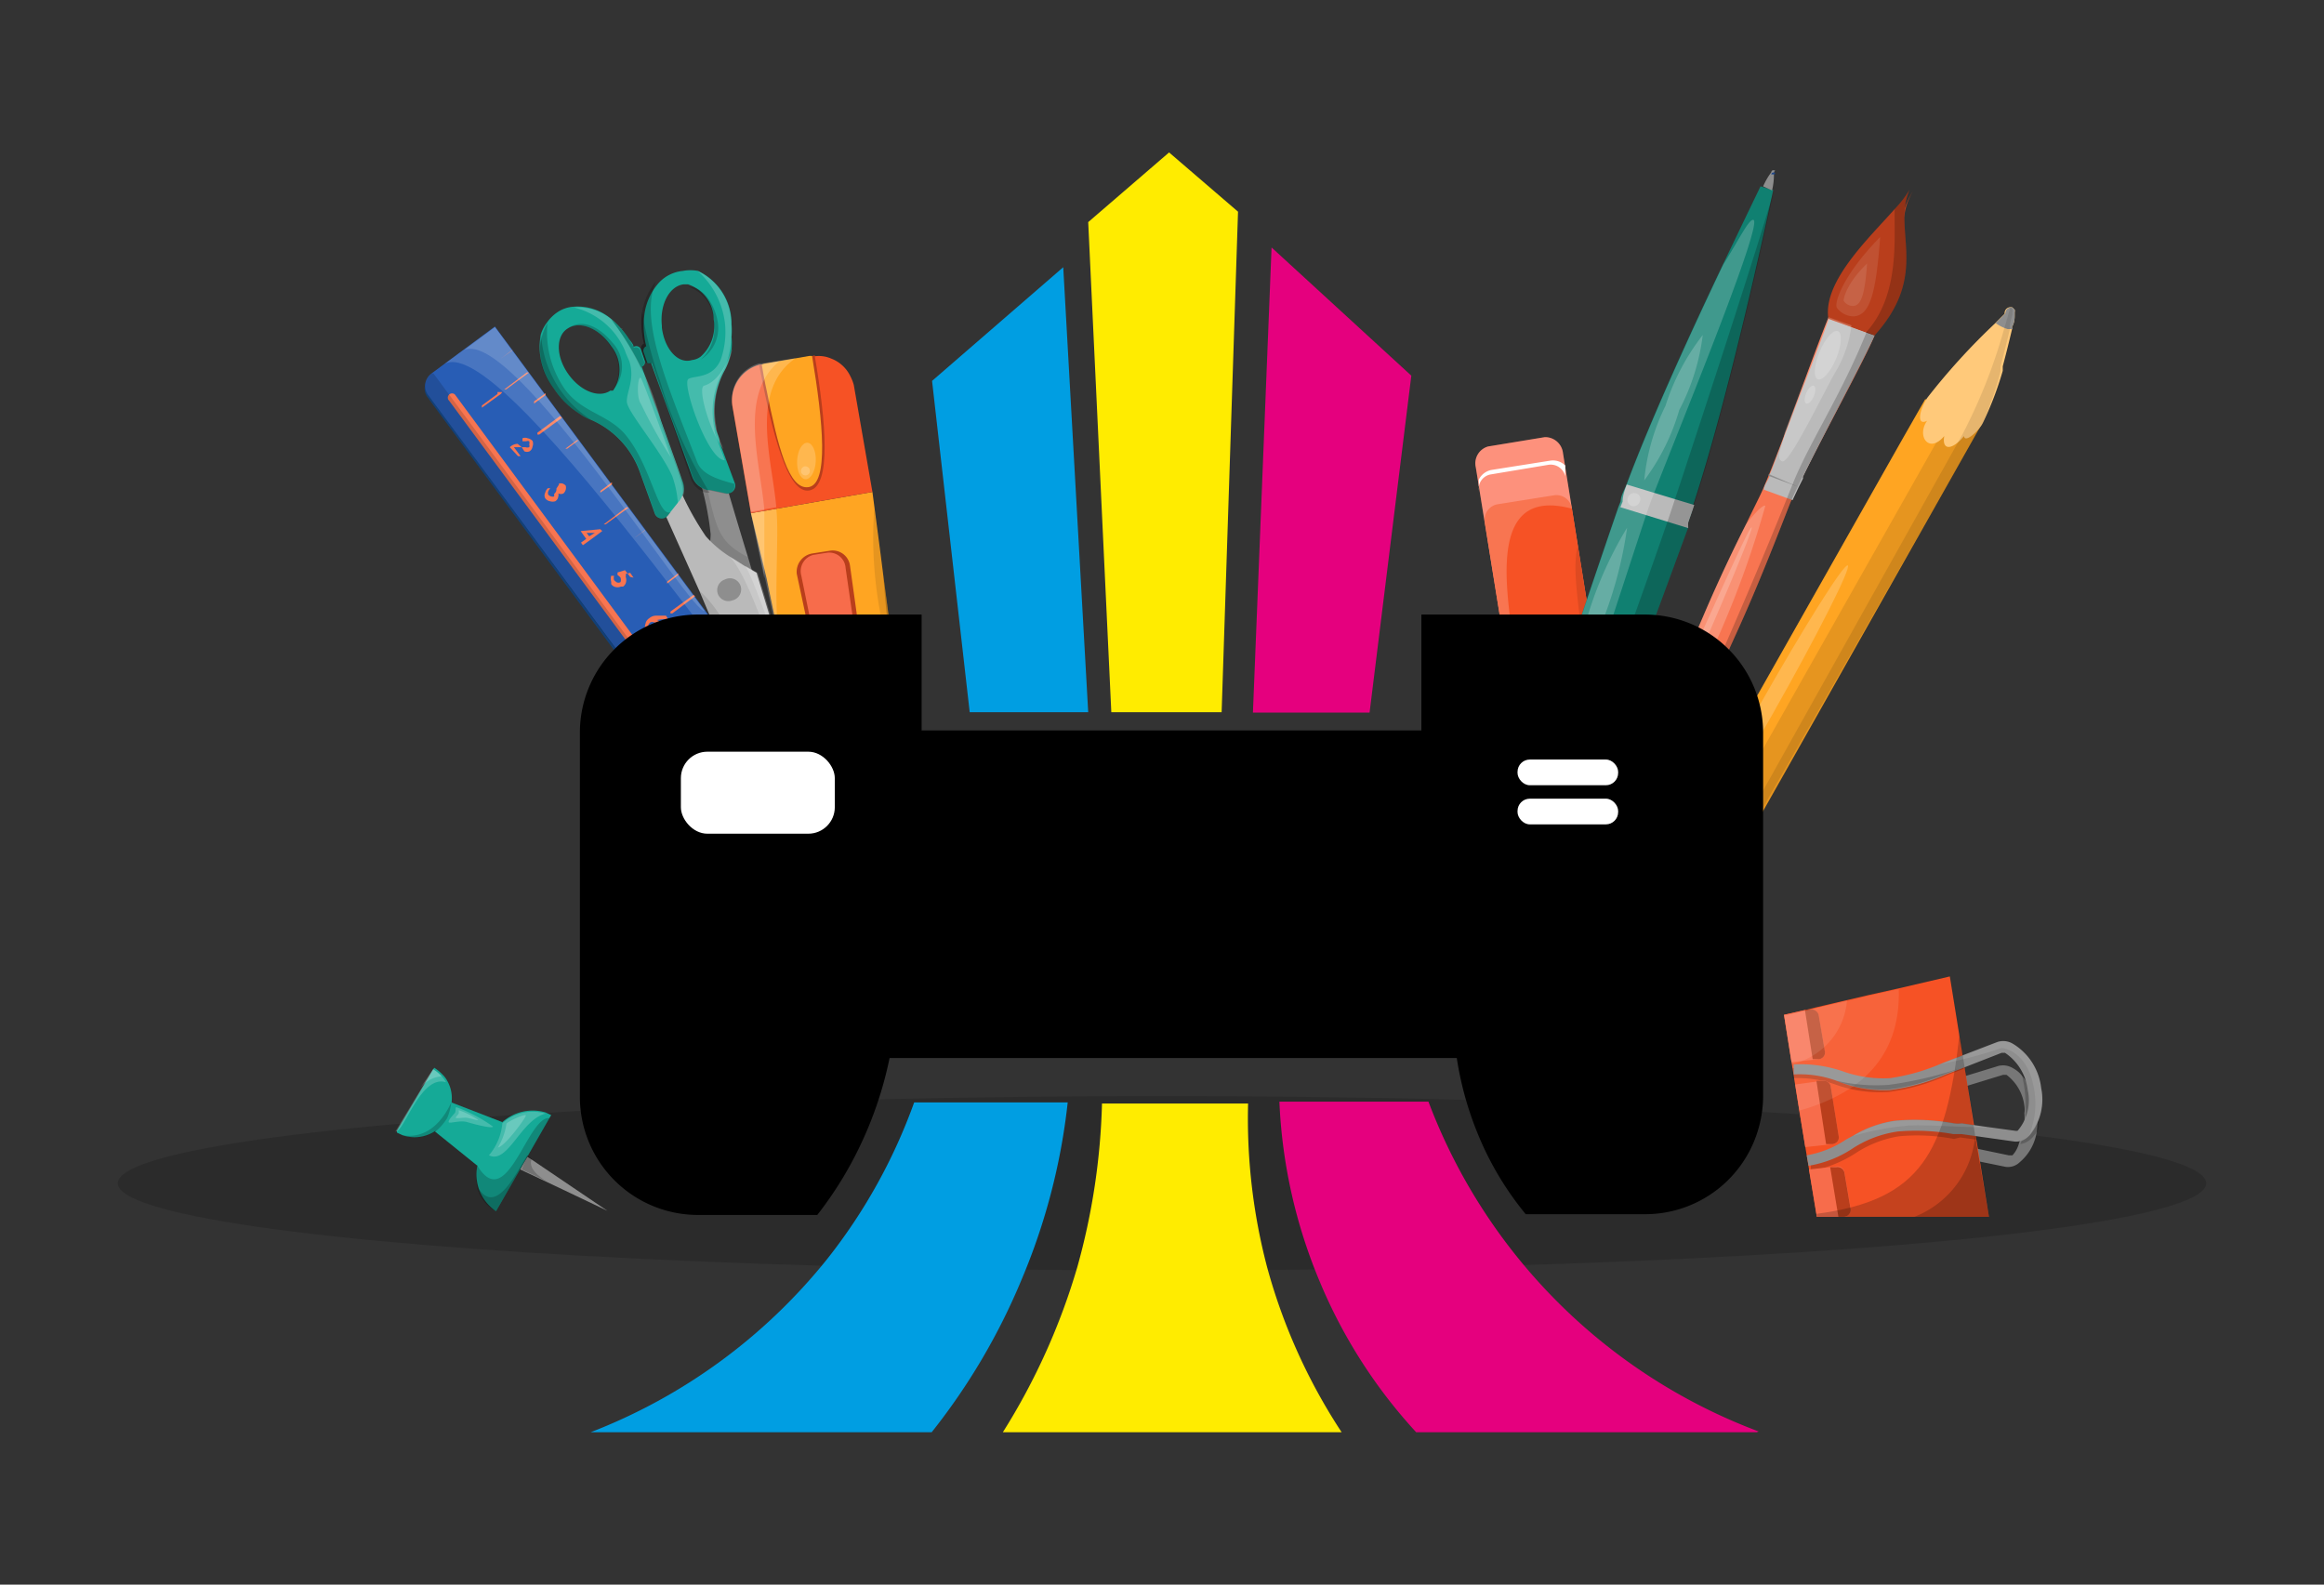 <svg xmlns="http://www.w3.org/2000/svg" xmlns:xlink="http://www.w3.org/1999/xlink" viewBox="0 0 62.36 42.52"><rect x="0" y="0" width="62.36" height="42.52" fill="#333333" stroke="none"/><defs><style>.cls-1{fill:none;}.cls-2{isolation:isolate;}.cls-3{clip-path:url(#clip-path);}.cls-4{mix-blend-mode:overlay;}.cls-5{fill:#f2f2f2;mix-blend-mode:soft-light;}.cls-6{clip-path:url(#clip-path-2);}.cls-7{clip-path:url(#clip-path-3);}.cls-8{fill:url(#linear-gradient);}.cls-9{fill:#ffa522;}.cls-10{fill:#b93e1c;}.cls-11{fill:#f76c4b;}.cls-12,.cls-17,.cls-28{opacity:0.1;}.cls-13,.cls-14,.cls-36{opacity:0.2;}.cls-14,.cls-25,.cls-27,.cls-28{fill:#fff;}.cls-15{fill:#f65225;}.cls-16{fill:#8e8e8e;}.cls-18{fill:#bababa;}.cls-19{fill:#15aa97;}.cls-20{fill:#707070;}.cls-21{fill:#124077;}.cls-22{fill:#285db5;}.cls-23{fill:#f87551;}.cls-24,.cls-25{opacity:0.15;}.cls-26{fill:#fc765b;}.cls-29{fill:#108071;}.cls-30{fill:#1e4688;}.cls-31{fill:#ffc97a;}.cls-32{fill:#f15582;}.cls-33{fill:#009ee2;}.cls-34{fill:#ffec00;}.cls-35{fill:#e5007e;}.cls-37{fill:#777;}</style><clipPath id="clip-path"><polygon id="SVGID" class="cls-1" points="-472.94 669.58 -396.37 669.58 -240.78 669.58 -20.82 669.58 -20.82 421.4 -20.82 244.34 -20.82 157.63 -472.94 669.58"/></clipPath><clipPath id="clip-path-2"><polygon id="SVGID-2" data-name="SVGID" class="cls-1" points="-75.03 -10.74 -675.85 669.58 -544.2 669.58 -20.82 76.94 -20.82 -10.74 -75.03 -10.74"/></clipPath><clipPath id="clip-path-3"><rect id="SVGID-3" data-name="SVGID" class="cls-1" x="-701.13" y="-10.74" width="680.31" height="680.31"/></clipPath><linearGradient id="linear-gradient" x1="21.55" y1="90.22" x2="-486.18" y2="562.85" gradientUnits="userSpaceOnUse"><stop offset="0" stop-color="#423f40"/><stop offset="1" stop-color="#060606"/></linearGradient></defs><title>PAPELERIA_logo</title><g class="cls-2"><g id="Capa_1" data-name="Capa 1"><g class="cls-3"><g class="cls-4"><polygon class="cls-5" points="126.45 -3.08 127.47 -1.28 -624.35 850.18 -625.38 848.37 126.45 -3.08"/><polygon class="cls-5" points="130.32 3.74 131.34 5.55 -620.49 857 -621.51 855.2 130.32 3.74"/><polygon class="cls-5" points="134.18 10.57 135.2 12.37 -616.62 863.83 -617.64 862.03 134.18 10.57"/><polygon class="cls-5" points="138.04 17.4 139.07 19.2 -612.76 870.66 -613.78 868.86 138.04 17.4"/><polygon class="cls-5" points="141.91 24.23 142.93 26.03 -608.89 877.49 -609.91 875.68 141.91 24.23"/><polygon class="cls-5" points="145.78 31.05 146.8 32.86 -605.03 884.31 -606.05 882.51 145.78 31.05"/><polygon class="cls-5" points="149.64 37.88 150.66 39.68 -601.16 891.14 -602.19 889.34 149.64 37.88"/></g></g><g class="cls-6"><g class="cls-4"><polygon class="cls-5" points="2.07 -213.81 3.09 -212.01 -748.74 639.45 -749.75 637.64 2.07 -213.81"/><polygon class="cls-5" points="5.93 -206.98 6.96 -205.18 -744.87 646.28 -745.89 644.47 5.93 -206.98"/><polygon class="cls-5" points="9.8 -200.16 10.82 -198.35 -741 653.1 -742.03 651.3 9.8 -200.16"/><polygon class="cls-5" points="13.66 -193.33 14.69 -191.53 -737.14 659.93 -738.16 658.13 13.66 -193.33"/><polygon class="cls-5" points="17.53 -186.5 18.55 -184.7 -733.27 666.76 -734.3 664.96 17.53 -186.5"/><polygon class="cls-5" points="21.39 -179.68 22.41 -177.87 -729.41 673.59 -730.43 671.78 21.39 -179.68"/><polygon class="cls-5" points="25.26 -172.85 26.28 -171.04 -725.55 680.41 -726.57 678.61 25.26 -172.85"/><polygon class="cls-5" points="29.12 -166.02 30.14 -164.22 -721.68 687.24 -722.7 685.44 29.12 -166.02"/><polygon class="cls-5" points="32.99 -159.19 34.01 -157.39 -717.82 694.07 -718.84 692.26 32.99 -159.19"/><polygon class="cls-5" points="36.85 -152.37 37.87 -150.56 -713.95 700.89 -714.97 699.09 36.85 -152.37"/><polygon class="cls-5" points="40.72 -145.54 41.74 -143.74 -710.09 707.72 -711.11 705.92 40.72 -145.54"/><polygon class="cls-5" points="44.58 -138.71 45.6 -136.91 -706.22 714.55 -707.24 712.75 44.58 -138.71"/><polygon class="cls-5" points="48.45 -131.88 49.47 -130.08 -702.36 721.38 -703.38 719.57 48.45 -131.88"/><polygon class="cls-5" points="52.31 -125.06 53.33 -123.25 -698.49 728.2 -699.51 726.4 52.31 -125.06"/><polygon class="cls-5" points="56.18 -118.23 57.2 -116.43 -694.63 735.03 -695.65 733.23 56.18 -118.23"/><polygon class="cls-5" points="60.04 -111.4 61.06 -109.6 -690.76 741.86 -691.78 740.05 60.04 -111.4"/><polygon class="cls-5" points="63.91 -104.58 64.93 -102.77 -686.9 748.68 -687.92 746.88 63.91 -104.58"/><polygon class="cls-5" points="67.77 -97.75 68.79 -95.94 -683.03 755.51 -684.05 753.71 67.77 -97.75"/><polygon class="cls-5" points="71.64 -90.92 72.66 -89.12 -679.17 762.34 -680.19 760.54 71.64 -90.92"/><polygon class="cls-5" points="75.5 -84.09 76.52 -82.29 -675.3 769.17 -676.32 767.36 75.5 -84.09"/><polygon class="cls-5" points="79.37 -77.27 80.39 -75.46 -671.44 775.99 -672.46 774.19 79.37 -77.27"/><polygon class="cls-5" points="83.23 -70.44 84.25 -68.64 -667.57 782.82 -668.59 781.02 83.23 -70.44"/><polygon class="cls-5" points="87.1 -63.61 88.12 -61.81 -663.71 789.65 -664.73 787.85 87.1 -63.61"/><polygon class="cls-5" points="90.96 -56.78 91.98 -54.98 -659.84 796.48 -660.87 794.67 90.96 -56.78"/><polygon class="cls-5" points="94.83 -49.96 95.85 -48.15 -655.98 803.3 -657 801.5 94.83 -49.96"/><polygon class="cls-5" points="98.69 -43.13 99.71 -41.33 -652.12 810.13 -653.14 808.33 98.69 -43.13"/><polygon class="cls-5" points="102.56 -36.3 103.58 -34.5 -648.25 816.96 -649.27 815.15 102.56 -36.3"/><polygon class="cls-5" points="106.42 -29.48 107.44 -27.67 -644.38 823.78 -645.41 821.98 106.42 -29.48"/><polygon class="cls-5" points="110.28 -22.65 111.31 -20.84 -640.52 830.61 -641.54 828.81 110.28 -22.65"/><polygon class="cls-5" points="114.15 -15.82 115.17 -14.02 -636.65 837.44 -637.68 835.63 114.15 -15.82"/><polygon class="cls-5" points="118.01 -8.99 119.03 -7.19 -632.79 844.27 -633.81 842.46 118.01 -8.99"/><polygon class="cls-5" points="121.88 -2.17 122.9 -0.36 -628.93 851.09 -629.95 849.29 121.88 -2.17"/><polygon class="cls-5" points="125.74 4.66 126.76 6.46 -625.06 857.92 -626.08 856.12 125.74 4.66"/><polygon class="cls-5" points="129.61 11.49 130.63 13.29 -621.2 864.75 -622.22 862.94 129.61 11.49"/><polygon class="cls-5" points="133.47 18.32 134.49 20.12 -617.33 871.57 -618.35 869.77 133.47 18.32"/><polygon class="cls-5" points="137.34 25.14 138.36 26.95 -613.47 878.4 -614.49 876.6 137.34 25.14"/><polygon class="cls-5" points="141.2 31.97 142.22 33.77 -609.6 885.23 -610.62 883.43 141.2 31.97"/><polygon class="cls-5" points="145.07 38.8 146.09 40.6 -605.74 892.06 -606.76 890.25 145.07 38.8"/></g></g><g class="cls-7"><polygon class="cls-8" points="-670.4 814 -671.4 812.23 105.38 -67.48 106.38 -65.72 -670.4 814"/></g><path class="cls-9" d="M20.15,13.77l3.26-.57.22,1.68.07.55.71,5.38a.49.49,0,0,1-.4.54l-1.69.29a.47.47,0,0,1-.4-.11.46.46,0,0,1-.15-.26l0-.17-.93-4.29-.27-1.29Z"/><path class="cls-10" d="M21.38,15.4l1,4.68a.49.49,0,0,0,.56.38l.13,0a.48.48,0,0,0,.4-.54l-.66-4.73a.47.47,0,0,0-.56-.41l-.45.07A.5.5,0,0,0,21.38,15.4Z"/><path class="cls-11" d="M21.5,15.44,22.43,20a.45.45,0,0,0,.49.38l.11,0a.45.45,0,0,0,.33-.52l-.67-4.62a.44.44,0,0,0-.49-.41l-.38.06A.45.45,0,0,0,21.5,15.44Z"/><g class="cls-12"><path d="M23.46,13.63l.95,7.18a.49.49,0,0,1-.4.54l-1.69.29a.47.47,0,0,1-.55-.37l0-.17a3,3,0,0,0,1.17-.24,1.62,1.62,0,0,0,.77-.64c.26-.49,0-3.1-.1-3.83A10.9,10.9,0,0,1,23.46,13.63Z"/></g><path class="cls-13" d="M23.7,15.43l.71,5.38a.49.49,0,0,1-.4.54l-1.69.29a.47.47,0,0,1-.4-.11c1.22-.17,1.87-.26,2.11-.7S23.8,16.9,23.7,15.43Z"/><path class="cls-14" d="M20.15,13.77l.68-.12c.09.75-.09,2.39.08,3.63Z"/><path class="cls-14" d="M20.15,13.77l.36-.07c0,.58,0,.92,0,1.82h0Z"/><path class="cls-15" d="M22.91,10.33l.5,2.87-3.26.57-.5-2.88a1,1,0,0,1,.72-1.1l.07,0,1.34-.23h.08a.83.83,0,0,1,.44.06.94.94,0,0,1,.52.48A1.14,1.14,0,0,1,22.91,10.33Z"/><path class="cls-10" d="M21.86,9.53c.31,1.83.45,3.52-.14,3.63s-1-1.54-1.35-3.37l.07,0,1.34-.23Z"/><path class="cls-9" d="M20.5,9.76l1.22-.21h.07c.3,1.79.45,3.43-.09,3.52s-.83-1.11-1.13-2.6c-.05-.22-.09-.45-.13-.69Z"/><ellipse class="cls-14" cx="21.64" cy="12.37" rx="0.49" ry="0.25" transform="translate(8.15 33.33) rotate(-86.99)"/><path class="cls-14" d="M21.35,9.61c-1.26.86-.62,2.76-.52,4l-.68.12-.5-2.88a1,1,0,0,1,.72-1.1l.07,0Z"/><path class="cls-14" d="M20.92,9.69c-1.12.89-.51,2.75-.41,4l-.36.07-.5-2.88a1,1,0,0,1,.72-1.1l.07,0Z"/><path class="cls-14" d="M21.65,12.75a.12.12,0,0,0-.08-.23.13.13,0,0,0-.07.16A.12.12,0,0,0,21.65,12.75Z"/><path class="cls-16" d="M19,14.87a2.76,2.76,0,0,0,.07-.53,7.85,7.85,0,0,0-.29-1.45l.14,0,.58.16s.24.82.57,1.9c.06.2.12.41.19.63A5.39,5.39,0,0,1,19,14.87Z"/><path class="cls-17" d="M19,14.87a2.76,2.76,0,0,0,.07-.53,7.85,7.85,0,0,0-.29-1.45l.14,0c.31,1.25.31,1.63,1.15,2.06.06.2.12.41.19.63A5.39,5.39,0,0,1,19,14.87Z"/><path class="cls-16" d="M19.31,17.25c.6,1.61,1.63,4.35,1.83,4.86a.82.82,0,0,0,.4.45C21.31,22,20.25,19.46,19.31,17.25Z"/><path class="cls-18" d="M17.81,13.72l.42-.62a7.76,7.76,0,0,0,.71,1.29,3,3,0,0,0,.75.61l.28.18.33.19.82,2.7.76,2.49c.14.47.25.83.29,1a.81.81,0,0,1,0,.6,1,1,0,0,1-.11.17,1.36,1.36,0,0,1-.43.35s-1.76-4.21-2.88-6.86Z"/><path class="cls-16" d="M19.26,15.93a.3.3,0,0,1,.19-.38.3.3,0,1,1,.2.56A.3.3,0,0,1,19.26,15.93Z"/><path class="cls-19" d="M14.86,10.42a2.23,2.23,0,0,0,.69.68h0a1.41,1.41,0,0,0,.32.17h0a2.41,2.41,0,0,1,1.3,1.4l.4,1.11a.2.2,0,0,0,.35.05l.07-.09.19-.24.06-.07a.83.83,0,0,0,.07-.13.5.5,0,0,0,0-.4L17.22,9.84h0a.13.13,0,0,0,.08-.16l-.1-.29A.13.13,0,0,0,17,9.31l0,0c0-.08-.09-.16-.14-.24a2.38,2.38,0,0,0-.47-.52,1.38,1.38,0,0,0-1-.32.87.87,0,0,0-.45.16,1.07,1.07,0,0,0-.26.26,1,1,0,0,0-.17.33A1.82,1.82,0,0,0,14.86,10.42Zm.38-1.61c.33-.21.84,0,1.16.48a1,1,0,0,1,.05,1.19h0a.18.18,0,0,1-.07,0c-.32.22-.83,0-1.15-.47S14.92,9,15.24,8.81Z"/><path class="cls-19" d="M17.47,9.74h0l1.11,3.07a.57.57,0,0,0,.4.34l.09,0,.42.09a.21.21,0,0,0,.23-.27l-.41-1.1c0-.12-.07-.24-.1-.36h0v0a2.3,2.3,0,0,1,.2-1.51,1.75,1.75,0,0,0,.15-.34h0a2.29,2.29,0,0,0,.07-.28,1.87,1.87,0,0,0,0-.34,2,2,0,0,0,0-.34,1.57,1.57,0,0,0-.9-1.43h0a1.08,1.08,0,0,0-.41,0,1,1,0,0,0-.66.34,1.59,1.59,0,0,0-.37.84,2.16,2.16,0,0,0,0,.57,1.86,1.86,0,0,0,.05.27h0a.13.13,0,0,0-.07.16l.1.29A.12.12,0,0,0,17.47,9.74Zm.29-1c-.06-.57.2-1.06.58-1.11h.12a1,1,0,0,1,.69.94,1.09,1.09,0,0,1-.35,1,.46.46,0,0,1-.23.09C18.19,9.78,17.83,9.36,17.76,8.79Z"/><path class="cls-17" d="M18.71,15.81c1,.73,2.37,4.26,3.31,6.51a1.36,1.36,0,0,1-.43.35S19.83,18.46,18.71,15.81Z"/><path class="cls-14" d="M19.58,14.93h0c.32.22.72.44.72.44s1,3.4,1.58,5.19C21,18.61,20.31,15.74,19.58,14.93Z"/><path class="cls-20" d="M19.38,15.69h0l.34.25s0,0,0,0h0l-.34-.25a0,0,0,0,1,0,0Z"/><path class="cls-14" d="M20,15.18l.33.19.82,2.7h0C20.92,17.66,20.36,15.84,20,15.18Z"/><path class="cls-13" d="M17.31,9.67l-.1-.29a.13.13,0,0,1,.07-.16h0a1.86,1.86,0,0,1-.05-.27,1.76,1.76,0,0,1,.38-1.41c-.46,1,.23,2.62,1.09,4.84.1.27.36.44,1,.6v0a.21.21,0,0,1-.23.27L19,13.15a.57.57,0,0,1-.4-.34L17.49,9.74h0A.12.12,0,0,1,17.31,9.67Z"/><path class="cls-13" d="M17.31,9.67l-.1-.29a.13.13,0,0,1,.07-.16h0a1.86,1.86,0,0,1-.05-.27,2.16,2.16,0,0,1,0-.57,11.34,11.34,0,0,0,.48,1.84,13.09,13.09,0,0,0,1.33,3l-.09,0a.57.57,0,0,1-.4-.34L17.49,9.74h0A.12.12,0,0,1,17.31,9.67Z"/><path class="cls-13" d="M19.15,8.63a1,1,0,0,0-.69-.94c.48,0,.74.61.79.9a1,1,0,0,1-.45,1.06A1.09,1.09,0,0,0,19.15,8.63Z"/><path class="cls-13" d="M14.69,8.67a2.65,2.65,0,0,0,.38,1.64c.44.75,1.21.77,1.7,1.34.71.84.88,2.25,1.23,2.09l-.07.09a.2.2,0,0,1-.35-.05l-.4-1.11a2.41,2.41,0,0,0-1.3-1.4,1.73,1.73,0,0,1-.33-.17h0a2.23,2.23,0,0,1-.69-.68A1.52,1.52,0,0,1,14.69,8.67Z"/><path class="cls-13" d="M14.52,9a2.93,2.93,0,0,0,1.35,2.27,1.41,1.41,0,0,1-.32-.17h0a2.23,2.23,0,0,1-.69-.68A1.82,1.82,0,0,1,14.52,9Z"/><path class="cls-13" d="M15.24,8.81c.41-.29.88,0,1.19.38a.93.93,0,0,1,0,1.29,1,1,0,0,0-.05-1.19C16.08,8.81,15.57,8.6,15.24,8.81Z"/><path class="cls-13" d="M16.4,8.57a2.38,2.38,0,0,1,.47.52c.05.08.1.16.14.24l0,0a.13.13,0,0,1,.17.07l.1.29a.13.13,0,0,1-.08.16h0l1.11,3.06a.5.5,0,0,1,0,.4c.07-.26-.16-.75-.6-2A7.65,7.65,0,0,0,16.4,8.57Z"/><path class="cls-14" d="M18,12.27s-.72-2-.8-2.12-.14.51,0,.69A13.63,13.63,0,0,0,18,12.27Z"/><path class="cls-14" d="M18.47,10.17c.15-.1.65,0,.87-.52a2.25,2.25,0,0,0,.11-1,2.23,2.23,0,0,0-.73-1.38h0a1.57,1.57,0,0,1,.9,1.43,2,2,0,0,1,0,.34,2.06,2.06,0,0,1-.1.62h0a1.75,1.75,0,0,1-.15.34,2.3,2.3,0,0,0-.2,1.51v0h0c0,.12.06.24.1.36l.18.48C19,12.36,18.29,10.31,18.47,10.17Z"/><path class="cls-14" d="M18.89,10.35c.28-.08.55-.38.76-1a2.29,2.29,0,0,1-.07.28h0a1.75,1.75,0,0,1-.15.34,2.3,2.3,0,0,0-.2,1.51v0h0c0,.12.06.24.1.36l.08.21C19.05,11.6,18.71,10.41,18.89,10.35Z"/><path class="cls-14" d="M16.77,9l0,.05Z"/><path class="cls-14" d="M16.77,9.41a1.12,1.12,0,0,0,.05.13l.07.16c.15.49-.08.81-.07,1.08s.93,1.33,1.22,2a2.71,2.71,0,0,1,.15.72l.06-.07a.61.61,0,0,0,.09-.18s0,0,0,.05c.07-.26-.16-.75-.6-2A7.65,7.65,0,0,0,16.4,8.57l.13.11a1.43,1.43,0,0,0-1.13-.43A2,2,0,0,1,16.77,9.41Z"/><path class="cls-14" d="M16.82,9l.05.07Z"/><path class="cls-14" d="M18.35,13l0,0Z"/><path class="cls-14" d="M18.36,13a.06.06,0,0,1,0,0A.06.06,0,0,0,18.36,13Z"/><path class="cls-14" d="M18.36,13v0Z"/><path class="cls-14" d="M16.53,8.68l.11.12Z"/><path class="cls-14" d="M18.36,13.15v0Z"/><path class="cls-14" d="M18.35,13.2v0A.06.06,0,0,1,18.35,13.2Z"/><path class="cls-14" d="M18.34,13.25v0Z"/><path class="cls-14" d="M18.36,13.06v0Z"/><path class="cls-14" d="M16.71,8.87l.05.06Z"/><path class="cls-14" d="M16.65,8.81s0,0,.05,0S16.67,8.83,16.65,8.81Z"/><path class="cls-21" d="M23.07,22.11l-1.7,1.26a.41.41,0,0,1-.58-.08L11.48,10.67a.4.4,0,0,1,.08-.57l1.71-1.26L23.08,22Z"/><path class="cls-22" d="M23.08,22l-1.7,1.26a.42.42,0,0,1-.58-.09L11.49,10.6a.41.41,0,0,1,.09-.58l1.7-1.26Z"/><path class="cls-23" d="M14.19,10l-.61.45s0,0-.05,0a0,0,0,0,1,0,0l.61-.46Z"/><path class="cls-23" d="M13.75,9.4l-.31.22s0,0,0,0a0,0,0,0,1,0,0l.31-.23Z"/><path class="cls-23" d="M15.08,11.21l-.61.45s0,0-.05,0a0,0,0,0,1,0-.05l.61-.45Z"/><path class="cls-23" d="M14.64,10.6l-.31.23a0,0,0,1,1,0-.06l.31-.22Z"/><path class="cls-23" d="M16,12.41l-.61.45s0,0,0,0,0,0,0,0l.61-.45Z"/><path class="cls-23" d="M15.53,11.81l-.31.23s0,0-.05,0a0,0,0,0,1,0,0l.31-.23Z"/><path class="cls-23" d="M16.87,13.62l-.62.45s0,0-.05,0,0,0,0,0l.61-.46Z"/><path class="cls-23" d="M16.42,13l-.31.22h0a0,0,0,0,1,0-.05l.31-.23Z"/><path class="cls-23" d="M17.76,14.83l-.62.45a0,0,0,0,1,0,0s0,0,0,0l.62-.45Z"/><path class="cls-23" d="M17.31,14.22l-.31.23a0,0,0,0,1,0,0,0,0,0,0,1,0,0l.31-.22Z"/><path class="cls-23" d="M18.65,16l-.61.46a0,0,0,0,1-.05,0,0,0,0,0,1,0-.05l.62-.45Z"/><path class="cls-23" d="M18.2,15.43l-.3.23a0,0,0,0,1,0,0s0,0,0-.05l.3-.23Z"/><path class="cls-23" d="M19.54,17.24l-.61.45h-.05s0,0,0-.05l.61-.45Z"/><path class="cls-23" d="M19.09,16.64l-.3.22a0,0,0,0,1-.05,0s0,0,0-.05l.3-.23Z"/><path class="cls-23" d="M20.43,18.45l-.61.45s0,0-.05,0,0,0,0-.05l.61-.45Z"/><path class="cls-23" d="M20,17.84l-.3.23s0,0-.05,0,0,0,0,0l.3-.22Z"/><path class="cls-23" d="M21.32,19.65l-.61.46a0,0,0,0,1-.05,0s0,0,0-.05l.61-.45Z"/><path class="cls-23" d="M20.88,19.05l-.31.23s0,0-.05,0,0,0,0-.05l.31-.22Z"/><path class="cls-23" d="M22.21,20.86l-.61.45a0,0,0,0,1-.05,0s0,0,0,0l.61-.45Z"/><path class="cls-23" d="M21.77,20.26l-.31.22s0,0-.05,0,0,0,0-.05l.31-.23Z"/><path class="cls-23" d="M22.66,21.46l-.31.23s0,0-.05,0,0,0,0,0l.31-.23Z"/><path class="cls-23" d="M13.44,10.57l-.51.37,0-.06.42-.31,0-.05h.13Z"/><path class="cls-23" d="M13.89,11.91,14,12l.1,0a.17.17,0,0,0,.1,0,.08.08,0,0,0,0-.07.15.15,0,0,0,0-.09.1.1,0,0,0-.08,0l-.1,0,0-.08a.18.18,0,0,1,.14,0,.24.24,0,0,1,.13.07.21.21,0,0,1,0,.15.18.18,0,0,1-.08.13.18.18,0,0,1-.14,0L14,12l-.12,0s-.07,0-.09,0l.18.24-.07,0L13.68,12A.3.3,0,0,1,13.89,11.91Z"/><path class="cls-23" d="M14.93,13.11l0,0L15,13l0,.05h.05s0,0,0,0a.05.05,0,0,0,0,0,0,0,0,0,0,0,0l0,0H15l0-.08h.08a.21.21,0,0,1,.1.06.2.2,0,0,1,0,.11.21.21,0,0,1-.06.1.16.16,0,0,1-.14,0,.11.11,0,0,1,0,.08.17.17,0,0,1-.08.13.23.23,0,0,1-.14,0,.2.2,0,0,1-.13-.08.16.16,0,0,1,0-.15.25.25,0,0,1,.07-.12l.07,0a.24.24,0,0,0-.06.09.12.12,0,0,0,0,.08.14.14,0,0,0,.08.05.11.11,0,0,0,.08,0s0,0,0-.07A.15.15,0,0,0,14.93,13.11Z"/><path class="cls-23" d="M16.11,14.2l.05.05-.31.23,0,0-.07.05,0,0-.14.1-.05-.07.14-.1-.15-.21Zm-.15.1-.22,0,.07.09Z"/><path class="cls-23" d="M16.79,15.4l0,0a.2.2,0,0,1,0,.08.25.25,0,0,1,0,.17.22.22,0,0,1-.07.09l-.06,0a.23.23,0,0,1-.18,0,.18.18,0,0,1-.08-.07s0,0,0-.06a.3.3,0,0,1,0-.16h.08a.17.17,0,0,0,0,.12l0,0s0,0,.06.05a.11.11,0,0,0,.11,0l0,0a.1.1,0,0,0,0,0,.17.17,0,0,0,0-.12.09.09,0,0,0,0,0,.3.3,0,0,0-.08-.07v-.07l.2-.06h0l.14.18L17,15.5l-.09-.13Z"/><path class="cls-23" d="M17.62,16.64s.06,0,.1.07a.17.17,0,0,1,0,.14.19.19,0,0,1-.09.14.19.19,0,0,1-.16,0,.19.19,0,0,1-.15-.08.25.25,0,0,1,0-.17.22.22,0,0,1,.1-.15h0a.28.28,0,0,1,.19-.07h.26l.06.09A1.23,1.23,0,0,0,17.62,16.64Zm-.17.06a.18.18,0,0,0-.06.09.2.2,0,0,0,0,.11.11.11,0,0,0,.09.05.12.12,0,0,0,.1,0,.16.16,0,0,0,.06-.09.11.11,0,0,0,0-.11.11.11,0,0,0-.09-.05A.12.12,0,0,0,17.45,16.7Z"/><path class="cls-23" d="M18.62,18l-.23,0a.42.42,0,0,0-.2.08L18.14,18a.42.42,0,0,1,.23-.09h.23q.13,0,.15,0l-.17-.24.06-.05.24.32A.53.53,0,0,1,18.62,18Z"/><path class="cls-23" d="M19.14,19.36a.23.23,0,0,1-.05-.15.2.2,0,0,1,.08-.13.22.22,0,0,1,.21,0,.19.19,0,0,1,.07-.12.14.14,0,0,1,.11,0,.1.1,0,0,1,.09.06h0a.14.14,0,0,1,0,.11.15.15,0,0,1-.06.09.14.14,0,0,1-.13,0,.22.22,0,0,1-.08.2.17.17,0,0,1-.14,0A.16.16,0,0,1,19.14,19.36Zm.07-.05a.09.09,0,0,0,.08.06.1.1,0,0,0,.09,0,.1.1,0,0,0,0-.08.18.18,0,0,0,0-.1.19.19,0,0,0-.1-.05.15.15,0,0,0-.09,0,.12.12,0,0,0,0,.08A.09.09,0,0,0,19.21,19.31Zm.38-.28h0a.05.05,0,0,0-.05,0h0a.05.05,0,0,0,0,0v.06h.11s0,0,0-.05a0,0,0,0,0,0,0Z"/><path class="cls-23" d="M20.29,20.5a.13.13,0,0,1-.1-.07.23.23,0,0,1,0-.14.19.19,0,0,1,.09-.14.26.26,0,0,1,.17,0,.19.19,0,0,1,.14.09.21.21,0,0,1,0,.17.19.19,0,0,1-.1.15h0a.28.28,0,0,1-.19.07H20L20,20.48A1.21,1.21,0,0,0,20.29,20.5Zm.17-.06a.16.16,0,1,0-.11,0A.14.14,0,0,0,20.46,20.44Z"/><path class="cls-23" d="M21.34,21.28l-.5.37-.05-.07.42-.31,0,0h.14Z"/><path class="cls-23" d="M21.42,22.08a.25.25,0,0,1-.17,0A.24.24,0,0,1,21.1,22a.25.25,0,0,1,0-.17.19.19,0,0,1,.09-.14l.16-.12a.23.23,0,0,1,.16,0,.24.24,0,0,1,.15.09.23.23,0,0,1,0,.16.21.21,0,0,1-.09.15Zm.1-.19a.15.15,0,0,0,.06-.09.17.17,0,0,0,0-.1.15.15,0,0,0-.09-.06.17.17,0,0,0-.1,0l-.16.11a.16.16,0,0,0,0,.2.11.11,0,0,0,.09.05.14.14,0,0,0,.11,0Z"/><path class="cls-23" d="M20.82,22.63,12.05,10.75a.11.11,0,0,1,0-.16h0a.11.11,0,0,1,.16,0L21,22.5a.11.11,0,0,1,0,.16h0A.11.11,0,0,1,20.82,22.63Z"/><path class="cls-24" d="M22.59,22.41l-1.21.89a.42.42,0,0,1-.58-.09L11.49,10.6a.41.41,0,0,1,.09-.58l.05,0C19.77,21,21.13,23.48,22.59,22.41Z"/><path class="cls-22" d="M20.89,22.57,12.13,10.7s0,0,0,0h0l8.76,11.87s0,0,0,0Z"/><path class="cls-25" d="M22.49,21.24c-.89-.13-8.9-12.45-10.57-11.47l1.36-1Z"/><path class="cls-25" d="M18.91,16.39c-.31.18-5.11-7.59-6.45-7l.82-.61Z"/><path class="cls-26" d="M41.94,12.16,43.2,20a.46.46,0,0,1-.33.56l-1.51.24a.47.47,0,0,1-.49-.41v0L39.6,12.54a.47.47,0,0,1,.33-.56l1.52-.25A.48.48,0,0,1,41.94,12.16Z"/><path class="cls-15" d="M42.18,13.65l.68,4.23-2.34.36L39.84,14a.42.42,0,0,1,.35-.47l1.51-.24A.42.42,0,0,1,42.18,13.65Z"/><path class="cls-22" d="M42.79,17.47l.42,2.58a.45.45,0,0,1-.34.53l-1.51.24a.44.44,0,0,1-.49-.39l-.41-2.58Z"/><rect class="cls-27" x="40.44" y="17.6" width="2.37" height="0.12" transform="translate(-2.28 6.83) rotate(-9.14)"/><path class="cls-27" d="M42,12.49l0,.29a.4.4,0,0,0-.44-.31L40,12.73a.39.39,0,0,0-.32.43l0-.29a.48.48,0,0,1,.34-.26l1.58-.25A.47.47,0,0,1,42,12.49Z"/><path class="cls-17" d="M42.34,14.64,43.2,20a.46.46,0,0,1-.33.56l-1.51.24a.47.47,0,0,1-.49-.41C43.63,19.71,41.94,16.07,42.34,14.64Z"/><path class="cls-17" d="M42.84,17.78,43.2,20a.46.46,0,0,1-.33.56l-.74.11C42.94,20.05,43,18.9,42.84,17.78Z"/><path class="cls-14" d="M41.94,12.16l.24,1.49c-3.23-.87-.88,5-1.52,5.46L39.6,12.54a.47.47,0,0,1,.33-.56l1.52-.25A.48.48,0,0,1,41.94,12.16Z"/><path class="cls-23" d="M48.06,13.44c-.12.29-.71,1.87-1.39,3.38-1.91,4.23-5.09,11-5.35,10.89a6.25,6.25,0,0,1,.57-1.87l.55-1.45c.94-2.37,2.27-5.55,3.29-7.92.38-.89.8-1.77,1.12-2.4.22-.46.39-.79.44-.91.48-1.09,1.44-3.86,1.77-4.63L50.3,9C50,9.75,48.54,12.36,48.06,13.44Z"/><path class="cls-18" d="M50.3,9c-.28.64-1.31,2.54-1.92,3.79l0,.05-.12.24,0,0-.16.34-.77-.28c0-.11.09-.22.15-.35v-.05a2.44,2.44,0,0,0,.1-.24l0,0,.32-.85c.45-1.19,1-2.58,1.17-3.09Z"/><path class="cls-16" d="M48.24,13.06l0,0-.78-.29v-.05Z"/><path class="cls-16" d="M48.38,12.77l-.81-.3,0,0,.81.3Z"/><path class="cls-10" d="M50.3,9l-1.24-.45c-.15-1,1.09-2.16,1.78-2.94a2.8,2.8,0,0,0,.4-.52C50.76,6.17,51.8,7.34,50.3,9Z"/><path class="cls-14" d="M49.24,10c-.34.6-1.23,2.46-1.42,2.38s0-.38.07-.78c.45-1.19,1-2.58,1.17-3.09l.62.22A3.16,3.16,0,0,1,49.24,10Z"/><path class="cls-13" d="M48.06,13.44c-.12.29-.71,1.87-1.39,3.38-1.91,4.23-5.09,11-5.35,10.89a6.25,6.25,0,0,1,.57-1.87h0c.57.1,4.16-7.7,6.2-12.82.45-1.14,1.3-2.38,2-4.12L50.3,9C50,9.75,48.54,12.36,48.06,13.44Z"/><ellipse class="cls-14" cx="49.05" cy="9.53" rx="0.7" ry="0.24" transform="translate(21.29 51.08) rotate(-67.25)"/><ellipse class="cls-14" cx="48.57" cy="10.59" rx="0.26" ry="0.11" transform="translate(19.8 51.13) rotate(-66.94)"/><path class="cls-14" d="M42.44,24.39c.94-2.37,2.27-5.55,3.29-7.92.38-.89.8-1.77,1.12-2.4.23-.3.45-.53.52-.5A26,26,0,0,1,45.68,18C44.73,20.23,43.35,23.49,42.44,24.39Z"/><path class="cls-10" d="M50.73,7.57c.08-.41.13-.83.2-1.24a6.21,6.21,0,0,1,.14-.62,2.15,2.15,0,0,1,.26-.58,1.75,1.75,0,0,0-.22.59,4.31,4.31,0,0,0-.1.61c0,.42-.07.84-.12,1.26Z"/><path class="cls-14" d="M47,14.15c.08,0-1.05,2.67-2,4.78a22.76,22.76,0,0,1-1.69,3.64,21.18,21.18,0,0,1,1.5-3.72C45.79,16.73,46.93,14.12,47,14.15Z"/><path class="cls-13" d="M50.3,9l-.23-.08c.92-1,.75-2.55.77-3.31a2.8,2.8,0,0,0,.4-.52C50.76,6.17,51.8,7.34,50.3,9Z"/><path class="cls-28" d="M49.29,8.26c-.08-.12.15-.87,1.16-1.9-.11,1.51-.27,2.1-.71,2.13A.57.57,0,0,1,49.29,8.26Z"/><path class="cls-28" d="M49.47,8.07c0-.07.08-.47.63-1-.06.81-.15,1.13-.38,1.14A.3.3,0,0,1,49.47,8.07Z"/><path class="cls-18" d="M39.72,24.8l-.45-.13a.13.13,0,0,1-.09-.15l1.64-6.34a.13.13,0,0,1,.06-.07.09.09,0,0,1,.09,0s.63.14.79-.33-.39-.72-.41-.73a.12.12,0,0,1-.06-.16.13.13,0,0,1,.17-.05A.79.79,0,1,1,41,18.35l-1.58,6.12.34.11a.12.12,0,0,1,.08.15A.12.12,0,0,1,39.72,24.8Z"/><path class="cls-29" d="M45.3,14a1.31,1.31,0,0,0,0,.15C44.1,17.43,40.91,26,40.91,26l-1.49-.45s.89-2.69,1.87-5.63c.79-2.36,1.64-4.88,2.14-6.33l.06-.15c0-.15.1-.3.16-.46.69-1.84,1.79-4.22,2.59-5.9.59-1.23,1-2.08,1-2.08l.34.1s-1.09,5.22-2.14,8.43C45.41,13.71,45.35,13.87,45.3,14Z"/><path class="cls-16" d="M47.55,5.11,47.31,5a1.93,1.93,0,0,1,.22-.38s0-.06.07-.05,0,0,0,.08A1.84,1.84,0,0,1,47.55,5.11Z"/><path class="cls-30" d="M47.62,4.68l-.09,0s0-.06.07-.05S47.62,4.64,47.62,4.68Z"/><polygon class="cls-18" points="40.74 25.97 40.19 27.27 39.21 26.97 39.54 25.81 39.59 25.62 40.74 25.97"/><path class="cls-18" d="M43.65,13l1.81.55c-.05.16-.11.32-.16.47a1.31,1.31,0,0,0,0,.15l-1.82-.56.06-.15C43.54,13.31,43.59,13.16,43.65,13Z"/><path class="cls-13" d="M45.3,14a1.31,1.31,0,0,0,0,.15C44.1,17.43,40.91,26,40.91,26l-.45-.14c.48-1.27,3.72-10.16,4.4-12.21s2.38-7.23,2.74-8.55c0,0-1.09,5.22-2.14,8.43C45.41,13.71,45.35,13.87,45.3,14Z"/><path class="cls-13" d="M40.74,26l-.55,1.3-.27-.08a4.08,4.08,0,0,0,.35-.94c0-.22-.49-.38-.73-.44l.05-.19Z"/><path class="cls-14" d="M44.27,13.53c-.41,1.13-3.5,11.08-4.09,10.9a23.31,23.31,0,0,1,1.11-4.49c.79-2.36,1.64-4.88,2.14-6.33l.06-.15c0-.15.1-.3.16-.46.69-1.84,1.79-4.22,2.59-5.9.44-.7.69-1.23.81-1.2C47.34,6,44.68,12.4,44.27,13.53Z"/><path class="cls-14" d="M45.06,11a5.89,5.89,0,0,1-.94,1.89,5.7,5.7,0,0,1,.57-2,6.06,6.06,0,0,1,1-1.9A5.82,5.82,0,0,1,45.06,11Z"/><path class="cls-14" d="M42.91,16.89a10.71,10.71,0,0,1-1.13,2.62,10.42,10.42,0,0,1,.75-2.73,10.28,10.28,0,0,1,1.13-2.62A10.91,10.91,0,0,1,42.91,16.89Z"/><path class="cls-14" d="M44,13.46a.18.18,0,0,1-.21.12.18.18,0,0,1,.12-.34A.16.16,0,0,1,44,13.46Z"/><path class="cls-9" d="M44.53,26.68l-.75-.35-.62-.3L43,26l8.06-14.24.6-1.05s.38.16.76.33l.51.24.24.11h0Z"/><polygon class="cls-18" points="44.53 26.68 43.51 28.49 42 27.78 43.03 25.97 43.16 26.03 43.31 26.11 44.53 26.68"/><path class="cls-17" d="M44.53,26.68l-.75-.35L52.45,11l.75.35h0Z"/><path class="cls-31" d="M53.2,11.36c-.12.22-.48.54-.5.34v0h0c-.31.38-.6.4-.53,0-.41.49-.75,0-.46-.41-.29.15-.21-.28,0-.61a17.66,17.66,0,0,1,1.82-2l.1-.1.08-.08.08-.08,0,0h0l0,0h0A.16.16,0,0,1,54,8.25s0,0,.06.06a.15.15,0,0,1,0,.07v.06c0,.09,0,.21-.07.33v.06c-.07.3-.16.66-.25,1l0,.12A8.88,8.88,0,0,1,53.2,11.36Z"/><path class="cls-16" d="M54,8.83l-.13,0a1.07,1.07,0,0,1-.32-.16l.1-.1.08-.08.08-.08,0,0h0l0,0h0A.16.16,0,0,1,54,8.25s0,0,.06.06a.15.15,0,0,1,0,.07v.06c0,.09,0,.21-.07.33Z"/><polygon class="cls-16" points="44.39 26.94 42.88 26.23 42.91 26.18 44.41 26.9 44.39 26.94"/><polygon class="cls-16" points="44.2 27.27 42.69 26.56 42.72 26.52 44.23 27.23 44.2 27.27"/><polygon class="cls-16" points="43.82 27.94 42.32 27.23 42.34 27.18 43.85 27.9 43.82 27.94"/><polygon class="cls-16" points="43.63 28.27 42.13 27.56 42.15 27.52 43.66 28.23 43.63 28.27"/><path class="cls-32" d="M43.51,28.49l-.53.93a1,1,0,0,1-1.2.44.79.79,0,0,1-.36-1l.06-.11.52-.93Z"/><ellipse class="cls-14" cx="47.38" cy="19.07" rx="4.48" ry="0.21" transform="translate(7.44 50.91) rotate(-60.49)"/><ellipse class="cls-14" cx="42.76" cy="27" rx="0.27" ry="0.13" transform="translate(-2.32 49.92) rotate(-59.22)"/><path class="cls-14" d="M42.12,28.4c-.09.17-.22.27-.29.24s0-.19.05-.35.22-.28.29-.25S42.21,28.24,42.12,28.4Z"/><path class="cls-14" d="M43.14,26.53a.14.14,0,0,1-.16.07.1.1,0,0,1,0-.15.13.13,0,0,1,.15-.07S43.17,26.47,43.14,26.53Z"/><path class="cls-14" d="M42.57,27.53a.13.13,0,0,1-.15.07c-.05,0-.06-.09,0-.15s.11-.09.15-.07A.1.1,0,0,1,42.57,27.53Z"/><path class="cls-17" d="M53.2,11.36a8.88,8.88,0,0,0,.48-1.4l0-.12c.09-.35.18-.71.25-1V8.77c0-.12.05-.24.07-.33V8.38a.15.15,0,0,0,0-.07s0-.06-.06-.06c-.05.18-.1.37-.16.56a14.48,14.48,0,0,1-1.13,2.86v0l-5.11,9.13c-.79,1.42-2.18,3.86-3.29,5.74-.41.7-.79,1.32-1.08,1.79a5.68,5.68,0,0,1-.57.82c-.4.37-1,0-1.23-.36a.79.79,0,0,0,.36,1,1,1,0,0,0,1.2-.44l1.55-2.74Z"/><ellipse class="cls-24" cx="31.18" cy="31.75" rx="28.02" ry="2.34"/><path class="cls-33" d="M25,38.43H15.85a15.1,15.1,0,0,0,6.34-4.64,14.83,14.83,0,0,0,2.34-4.21h4.12a16.91,16.91,0,0,1-1.24,4.76A17.12,17.12,0,0,1,25,38.43Z"/><path d="M47.2,30.23a3.16,3.16,0,0,1-3.06,2.35h-3.2a8.35,8.35,0,0,1-1.3-2.19,8.85,8.85,0,0,1-.55-2H23.87a10.22,10.22,0,0,1-.78,2.33,9.94,9.94,0,0,1-1.16,1.88h-3.2a3.17,3.17,0,0,1-3.17-3.17V19.65a3.17,3.17,0,0,1,3.17-3.16h6V19.6H38.14V16.49h6a3.17,3.17,0,0,1,3.17,3.16v9.76A3.18,3.18,0,0,1,47.2,30.23Z"/><path class="cls-34" d="M36,38.43l-9.09,0a17.55,17.55,0,0,0,2-4.44,18,18,0,0,0,.66-4.38h3.92A15.69,15.69,0,0,0,34,34,15.43,15.43,0,0,0,36,38.43Z"/><path class="cls-35" d="M47.14,38.43H38a13.78,13.78,0,0,1-2.57-4,14,14,0,0,1-1.1-4.87h4a15.15,15.15,0,0,0,8.86,8.85Z"/><rect class="cls-27" x="18.27" y="20.17" width="4.13" height="2.2" rx="0.71"/><rect class="cls-27" x="40.72" y="20.38" width="2.7" height="0.69" rx="0.33"/><rect class="cls-27" x="40.72" y="21.43" width="2.7" height="0.69" rx="0.33"/><polygon class="cls-33" points="25.01 10.22 28.53 7.17 29.2 19.11 26.02 19.11 25.01 10.22"/><polygon class="cls-34" points="29.2 5.96 31.37 4.09 33.22 5.68 32.78 19.11 29.82 19.11 29.2 5.96"/><polygon class="cls-35" points="34.12 6.64 37.87 10.08 36.75 19.12 33.62 19.12 34.12 6.64"/><polygon class="cls-19" points="12.81 31.28 13.48 30.11 12.11 29.58 11.67 30.36 12.81 31.28"/><path class="cls-19" d="M10.65,30.39l.15.07A1,1,0,0,0,12,30a.89.89,0,0,0,.12-.45A.93.93,0,0,0,12,29a.61.61,0,0,0-.12-.16,1.06,1.06,0,0,0-.23-.19l0,0-1,1.69Z"/><path class="cls-19" d="M13.31,32.5l1.48-2.58-.15-.07a1.22,1.22,0,0,0-1.16.26,1.74,1.74,0,0,0-.44.52,1.81,1.81,0,0,0-.23.65A1.18,1.18,0,0,0,13.31,32.5Z"/><polygon class="cls-16" points="13.96 31.38 15 31.87 16.3 32.49 14.23 31.09 14.15 31.04 13.96 31.38"/><path class="cls-13" d="M13.31,32.5,14.75,30c-.6-.07-1.14,2.59-1.94,1.28h0a1.59,1.59,0,0,0,0,.62A1,1,0,0,0,13.31,32.5Z"/><path class="cls-14" d="M13.12,31c.51.25.85-.95,1.52-1.12a1.22,1.22,0,0,0-1.16.26h0A1.54,1.54,0,0,1,13.12,31Z"/><path class="cls-14" d="M14.11,29.93c0-.06-.48.16-.52.22a1.69,1.69,0,0,1-.23.64C13.54,30.77,14.11,30,14.11,29.93Z"/><path class="cls-13" d="M13.31,32.5l.86-1.5c-.11,0-.78,1.73-1.32.9A1,1,0,0,0,13.31,32.5Z"/><path class="cls-14" d="M12.25,29.71c-.05,0,0,.1-.05.16s-.18.19-.16.24.3-.06.5,0,.67.18.69.12A4.12,4.12,0,0,0,12.25,29.71Z"/><path class="cls-14" d="M12.31,29.79s0,.05,0,.08-.08.09-.08.12.16,0,.26,0,.33.09.34.06A2.06,2.06,0,0,0,12.31,29.79Z"/><path class="cls-14" d="M10.61,30.36c.22.06.67-1.54,1.36-1.32a1,1,0,0,0-.35-.35l0,0Z"/><path class="cls-14" d="M11.26,29.22a.8.8,0,0,1,.59-.34,1.06,1.06,0,0,0-.23-.19l0,0Z"/><g class="cls-36"><path d="M10.8,30.46c.32.06.9,0,1.31-.88h0l0,0A1.62,1.62,0,0,1,12,30a1.49,1.49,0,0,1-.3.35l0,0h0A1,1,0,0,1,10.8,30.46Z"/></g><path class="cls-13" d="M14,31.38l.68.32s-.56-.29-.41-.61L14.15,31Z"/><path class="cls-37" d="M54.19,31.19a1.33,1.33,0,0,0,.47-.89,1.77,1.77,0,0,0,0-.4,1.68,1.68,0,0,0-.46-1.1.77.77,0,0,0-.19-.14.51.51,0,0,0-.38-.06l-1.47.45L52.3,31l1.52.31A.45.45,0,0,0,54.19,31.19ZM53.9,31l-1.29-.27-.1-1.51,1.24-.38s0,0,.09,0a1.23,1.23,0,0,1,.48.83.64.64,0,0,1,0,.2,1.6,1.6,0,0,1-.14.79A.75.75,0,0,1,54,31Z"/><polygon class="cls-15" points="53.37 32.65 52.98 32.65 49.69 32.65 49.26 32.65 48.75 32.65 48.74 32.57 48.28 29.8 47.87 27.23 47.96 27.21 48.32 27.13 48.77 27.02 50.14 26.7 50.95 26.52 52.32 26.2 52.57 27.75 52.57 27.75 53.37 32.65"/><path class="cls-13" d="M54.21,30.7a1.6,1.6,0,0,0,.14-.79.64.64,0,0,0,0-.2,3.15,3.15,0,0,0-.11-.91,1.68,1.68,0,0,1,.46,1.1,1.77,1.77,0,0,1,0,.4C54.5,30.63,54.35,30.67,54.21,30.7Z"/><g class="cls-36"><path d="M52.6,30.52l.44.06,0-.29-.34,0-.21,0a5.91,5.91,0,0,0-1.58-.07,3.37,3.37,0,0,0-1.32.5,2.75,2.75,0,0,1-1,.43l0,.27a3.3,3.3,0,0,0,1.19-.47,3,3,0,0,1,1.17-.46,5.27,5.27,0,0,1,1.48.07Z"/><path d="M48.1,28.66l0,.27a3.06,3.06,0,0,1,1.15.17,3.5,3.5,0,0,0,1.43.2,5.46,5.46,0,0,0,1.5-.42l.19-.08.32-.12,0-.28-.4.16-.2.07a5.34,5.34,0,0,1-1.4.4,3.23,3.23,0,0,1-1.28-.18A3.31,3.31,0,0,0,48.1,28.66Z"/></g><path class="cls-16" d="M49.72,30.81a3,3,0,0,1-1.19.47L48.48,31a2.73,2.73,0,0,0,1.05-.42l.2-.11h0a3,3,0,0,1,1.12-.4,5.94,5.94,0,0,1,1.58.07.76.76,0,0,0,.21,0l.69.1.73.1a.18.18,0,0,0,.08,0,1.25,1.25,0,0,0,.27-1.09,1.39,1.39,0,0,0-.61-1l-.09,0-1.1.43h0l-.21.08-.19.07a5.46,5.46,0,0,1-1.5.42A3.34,3.34,0,0,1,49.28,29a2.88,2.88,0,0,0-1.15-.17l0-.27a3.5,3.5,0,0,1,1.3.18,3.24,3.24,0,0,0,1.28.19,5.34,5.34,0,0,0,1.4-.4h0l.18-.07,1.3-.5A.5.5,0,0,1,54,28a1.59,1.59,0,0,1,.77,1.19,1.52,1.52,0,0,1-.28,1.24.6.6,0,0,1-.08.08.46.46,0,0,1-.36.12l-1.42-.2-.22,0a5.68,5.68,0,0,0-1.48-.07A3,3,0,0,0,49.72,30.81Z"/><path class="cls-11" d="M49.17,30.7l-.73.08-.27-1.68L48.9,29a.2.2,0,0,1,.22.13l.22,1.37C49.35,30.61,49.28,30.68,49.17,30.7Z"/><path class="cls-11" d="M48.8,28.42l-.73.08-.2-1.27.56-.13.12,0a.21.21,0,0,1,.25.14l.17,1A.18.18,0,0,1,48.8,28.42Z"/><path class="cls-11" d="M49.46,32.65h-.71l-.21-1.27.73-.08a.19.19,0,0,1,.22.14l.17,1A.19.19,0,0,1,49.46,32.65Z"/><path class="cls-10" d="M48.8,28.42h-.16l-.21-1.33.12,0a.21.21,0,0,1,.25.14l.17,1A.18.18,0,0,1,48.8,28.42Z"/><path class="cls-10" d="M49.46,32.65h-.13l-.22-1.33.16,0a.19.19,0,0,1,.22.14l.17,1A.19.19,0,0,1,49.46,32.65Z"/><path class="cls-10" d="M49.17,30.7H49L48.74,29l.16,0a.2.2,0,0,1,.22.13l.22,1.37C49.35,30.61,49.28,30.68,49.17,30.7Z"/><path class="cls-13" d="M53.37,32.65H48.75v-.08c2.79-.37,3.47-1.62,3.83-4.82L53,30.48h0Z"/><path class="cls-13" d="M53.37,32.65h-2A2.58,2.58,0,0,0,53,30.48Z"/><path class="cls-28" d="M48.28,29.8l-.2-1.25-.21-1.32.09,0,.36-.08.45-.11.79-.18.58-.14.81-.18C51,28.2,50.11,29.29,48.28,29.8Z"/><path class="cls-28" d="M49.56,26.84a1.9,1.9,0,0,1-1.48,1.71l-.21-1.32.09,0,.36-.08.45-.11Z"/><path class="cls-28" d="M54.45,30.45a2.18,2.18,0,0,0,.11-1.33c-.17-.87-.76-1-.85-1a12.34,12.34,0,0,1-1.62.43l.18-.07,1.3-.5A.5.5,0,0,1,54,28a1.59,1.59,0,0,1,.77,1.19A1.52,1.52,0,0,1,54.45,30.45Z"/><path class="cls-13" d="M50.68,29.11a10.7,10.7,0,0,0,1.93-.45l-.21.08-.19.07a5.46,5.46,0,0,1-1.5.42A3.34,3.34,0,0,1,49.28,29,4.74,4.74,0,0,0,50.68,29.11Z"/><path class="cls-28" d="M51.13,30.21a7.37,7.37,0,0,0-1.4.27,3,3,0,0,1,1.12-.4,5.94,5.94,0,0,1,1.58.07.76.76,0,0,0,.21,0l.69.1C52.55,30.25,51.52,30.16,51.13,30.21Z"/></g></g></svg>
